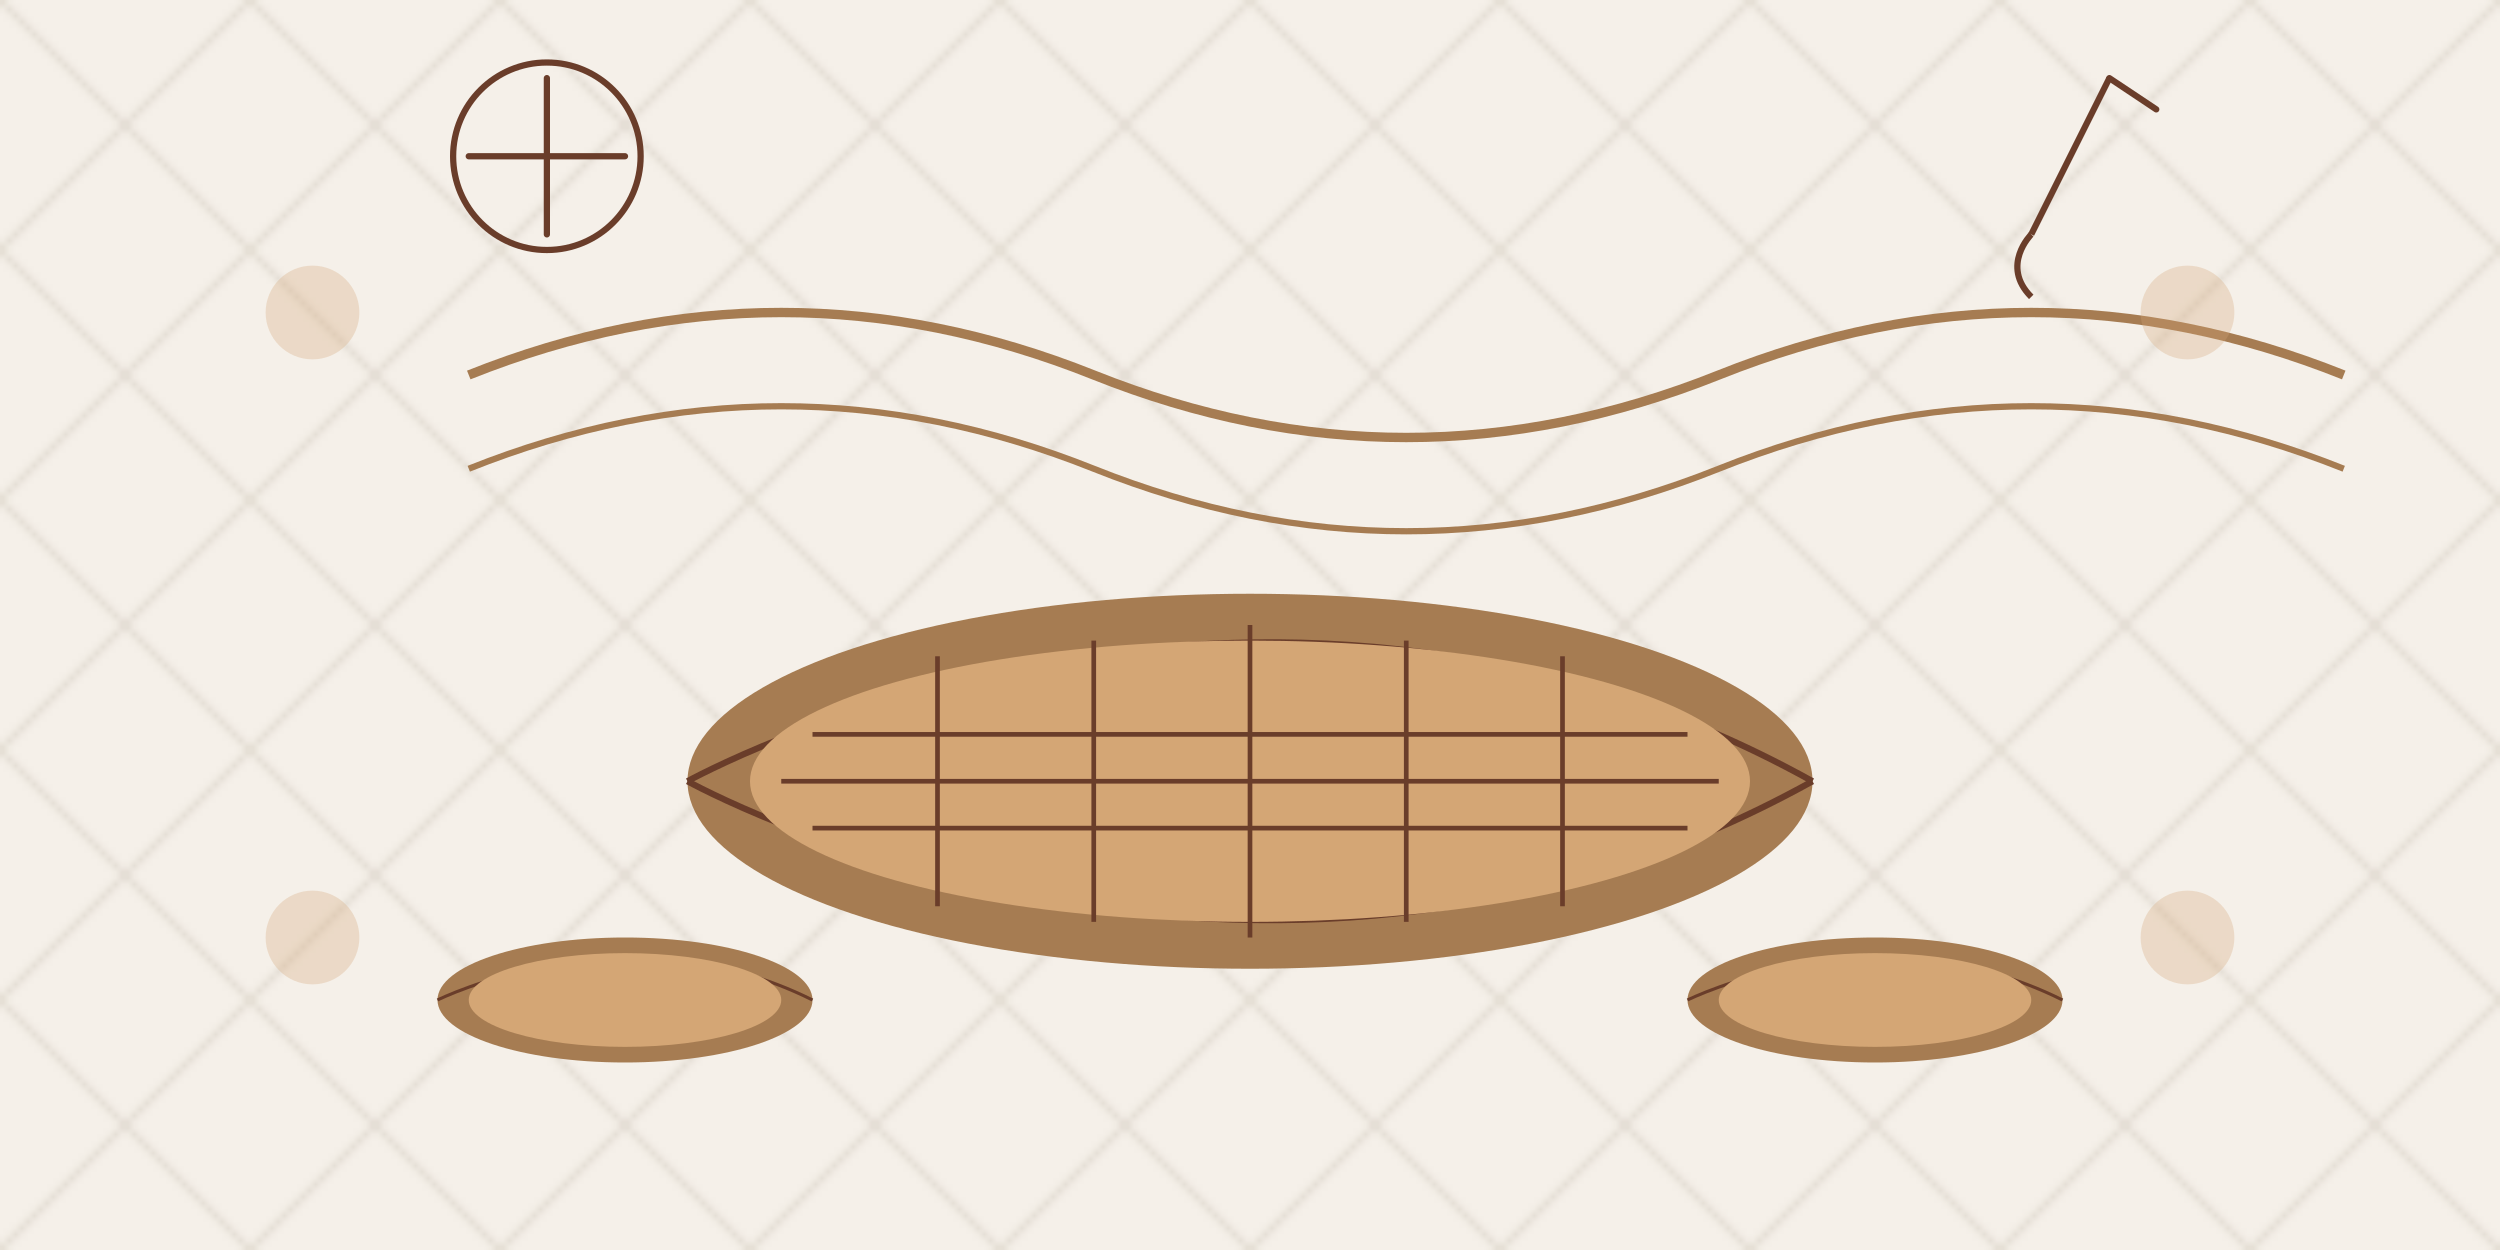 <svg width="800" height="400" viewBox="0 0 800 400" fill="none" xmlns="http://www.w3.org/2000/svg">
  <rect width="800" height="400" fill="#F5F0E9"/>
  
  <!-- Background pattern -->
  <pattern id="woodPattern" patternUnits="userSpaceOnUse" width="40" height="40" patternTransform="scale(2)">
    <rect width="40" height="40" fill="#F5F0E9"/>
    <path d="M0 0 L40 40" stroke="#E5DED5" stroke-width="1"/>
    <path d="M40 0 L0 40" stroke="#E5DED5" stroke-width="1"/>
  </pattern>
  <rect width="800" height="400" fill="url(#woodPattern)"/>
  
  <!-- Main basket -->
  <ellipse cx="400" cy="250" rx="180" ry="60" fill="#A67C52"/>
  <path d="M220 250 C220 250, 400 150, 580 250" stroke="#6A3D2A" stroke-width="2" fill="none"/>
  <path d="M220 250 C220 250, 400 350, 580 250" stroke="#6A3D2A" stroke-width="2" fill="none"/>
  <ellipse cx="400" cy="250" rx="160" ry="45" fill="#D4A675"/>
  
  <!-- Basket weaving patterns -->
  <!-- Horizontal lines -->
  <path d="M260 235 L540 235" stroke="#6A3D2A" stroke-width="1.5"/>
  <path d="M250 250 L550 250" stroke="#6A3D2A" stroke-width="1.5"/>
  <path d="M260 265 L540 265" stroke="#6A3D2A" stroke-width="1.5"/>
  
  <!-- Vertical lines -->
  <path d="M300 210 Q300 250 300 290" stroke="#6A3D2A" stroke-width="1.5"/>
  <path d="M350 205 Q350 250 350 295" stroke="#6A3D2A" stroke-width="1.5"/>
  <path d="M400 200 Q400 250 400 300" stroke="#6A3D2A" stroke-width="1.5"/>
  <path d="M450 205 Q450 250 450 295" stroke="#6A3D2A" stroke-width="1.5"/>
  <path d="M500 210 Q500 250 500 290" stroke="#6A3D2A" stroke-width="1.5"/>
  
  <!-- Willow branches -->
  <path d="M150 120 Q250 80 350 120 Q450 160 550 120 Q650 80 750 120" stroke="#A67C52" stroke-width="3" fill="none"/>
  <path d="M150 150 Q250 110 350 150 Q450 190 550 150 Q650 110 750 150" stroke="#A67C52" stroke-width="2" fill="none"/>
  
  <!-- Small baskets -->
  <ellipse cx="200" cy="320" rx="60" ry="20" fill="#A67C52"/>
  <path d="M140 320 C140 320, 200 290, 260 320" stroke="#6A3D2A" stroke-width="1" fill="none"/>
  <ellipse cx="200" cy="320" rx="50" ry="15" fill="#D4A675"/>
  
  <ellipse cx="600" cy="320" rx="60" ry="20" fill="#A67C52"/>
  <path d="M540 320 C540 320, 600 290, 660 320" stroke="#6A3D2A" stroke-width="1" fill="none"/>
  <ellipse cx="600" cy="320" rx="50" ry="15" fill="#D4A675"/>
  
  <!-- Crafting tools -->
  <path d="M150 50 L200 50" stroke="#6A3D2A" stroke-width="2" stroke-linecap="round"/>
  <path d="M175 25 L175 75" stroke="#6A3D2A" stroke-width="2" stroke-linecap="round"/>
  <circle cx="175" cy="50" r="30" stroke="#6A3D2A" stroke-width="2" fill="none"/>
  
  <path d="M650 75 L675 25" stroke="#6A3D2A" stroke-width="2"/>
  <path d="M675 25 L690 35" stroke="#6A3D2A" stroke-width="2" stroke-linecap="round"/>
  <path d="M650 75 C650 75, 640 85, 650 95" stroke="#6A3D2A" stroke-width="2" fill="none"/>
  
  <!-- Decorative elements -->
  <circle cx="100" cy="100" r="15" fill="#D4A675" fill-opacity="0.3"/>
  <circle cx="700" cy="100" r="15" fill="#D4A675" fill-opacity="0.3"/>
  <circle cx="100" cy="300" r="15" fill="#D4A675" fill-opacity="0.3"/>
  <circle cx="700" cy="300" r="15" fill="#D4A675" fill-opacity="0.3"/>
</svg>
